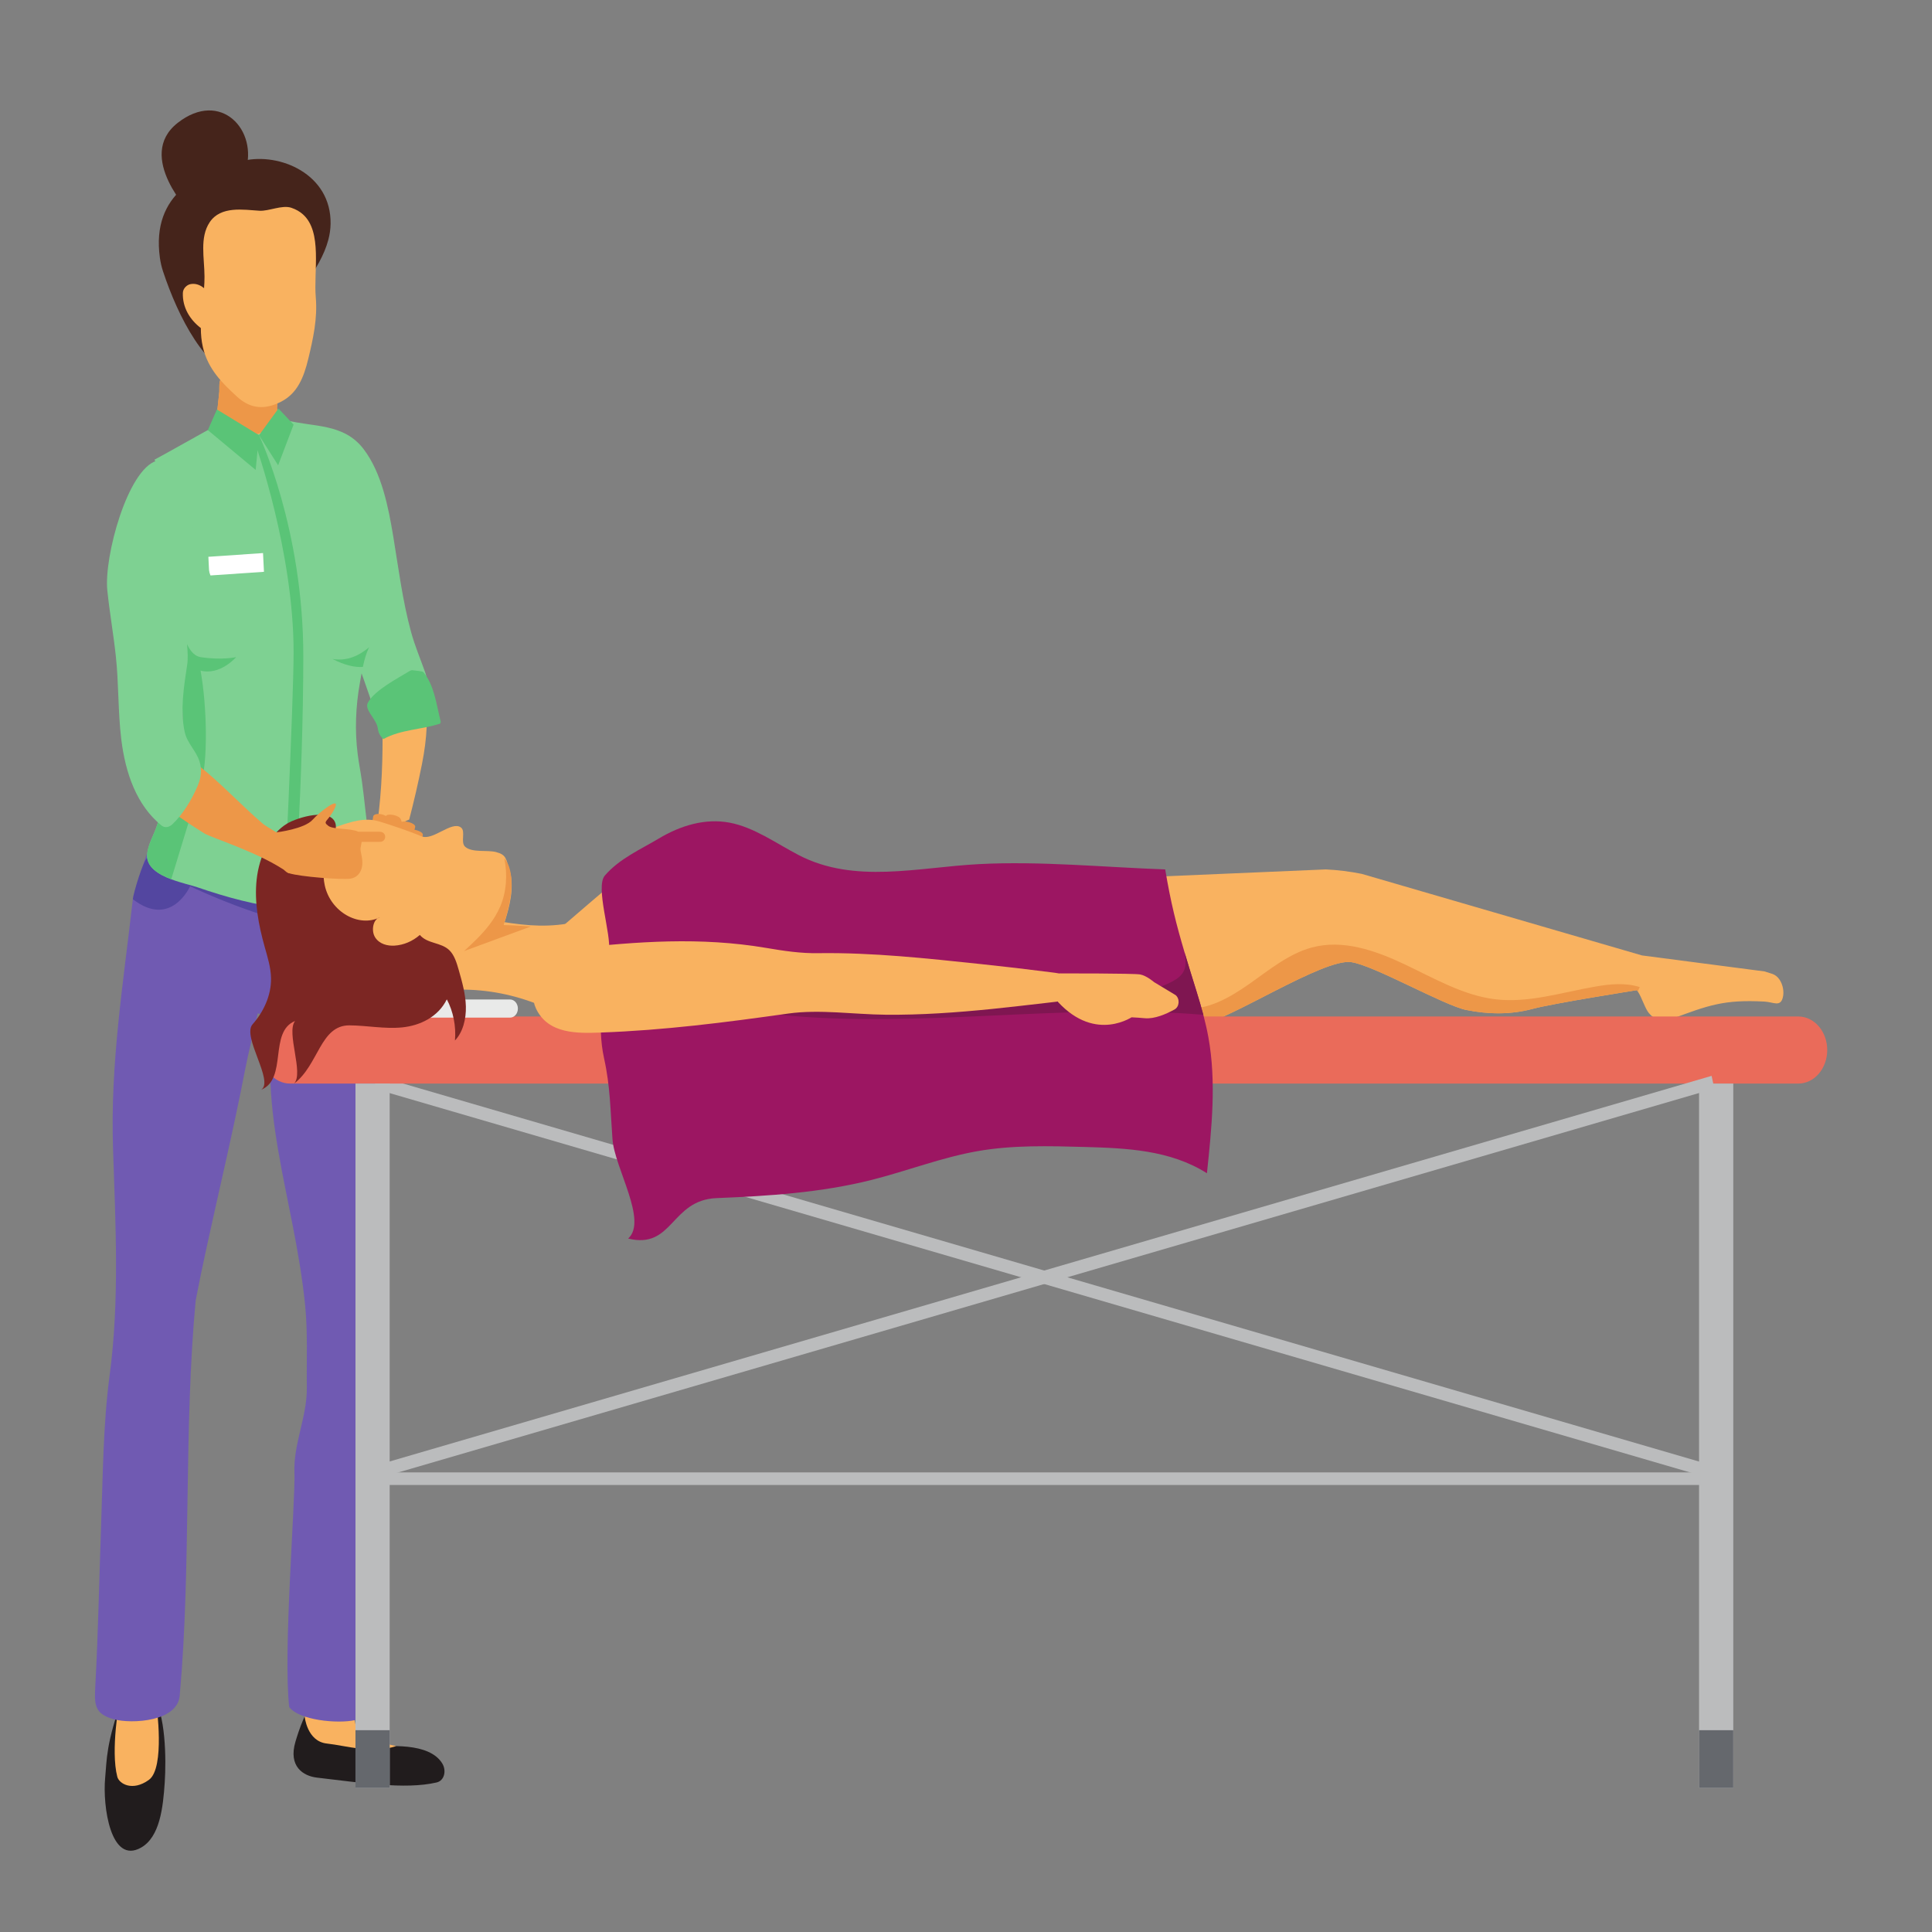 <?xml version="1.0" encoding="UTF-8" standalone="no"?>
<!-- Created with Inkscape (http://www.inkscape.org/) -->

<svg
   width="300"
   height="300"
   viewBox="0 0 79.375 79.375"
   version="1.1"
   id="svg6144"
   inkscape:version="1.2 (1:1.2.1+202207142221+cd75a1ee6d)"
   sodipodi:docname="mt_pic_12.svg"
   xmlns:inkscape="http://www.inkscape.org/namespaces/inkscape"
   xmlns:sodipodi="http://sodipodi.sourceforge.net/DTD/sodipodi-0.dtd"
   xmlns="http://www.w3.org/2000/svg"
   xmlns:svg="http://www.w3.org/2000/svg">
  <rect x="0" y="0" width="79.375" height="79.375" fill="#808080" stroke="none"/>
  <sodipodi:namedview
     id="namedview6146"
     pagecolor="#ffffff"
     bordercolor="#000000"
     borderopacity="0.25"
     inkscape:showpageshadow="2"
     inkscape:pageopacity="0.0"
     inkscape:pagecheckerboard="0"
     inkscape:deskcolor="#d1d1d1"
     inkscape:document-units="mm"
     showgrid="true"
     inkscape:zoom="2.1089995"
     inkscape:cx="101.94407"
     inkscape:cy="153.86442"
     inkscape:window-width="1595"
     inkscape:window-height="831"
     inkscape:window-x="0"
     inkscape:window-y="0"
     inkscape:window-maximized="1"
     inkscape:current-layer="layer1">
    <inkscape:grid
       type="xygrid"
       id="grid53"
       originx="0"
       originy="0" />
  </sodipodi:namedview>
  <defs
     id="defs6141" />
  <g
     inkscape:label="Слой 1"
     inkscape:groupmode="layer"
     id="layer1"
     transform="matrix(1.999,0,0,2.32,-170.595,-305.284)">
    <g
       inkscape:groupmode="layer"
       id="layer10"
       inkscape:label="pic 12"
       style="display:inline"
       transform="matrix(0.265,0,0,0.265,-19.719,57.004)">
      <g
         id="g1839"
         style="display:inline"
         transform="matrix(0.133,0,0,-0.133,0,544.32)">
        <path
           id="path612"
           style="fill:#f9b260;fill-opacity:1;fill-rule:nonzero;stroke:none"
           d="m 3206.28,1626.83 c -1.04,-2.29 -1.8,-4.66 -2.6,-7.03 0.04,-0.45 0.06,-0.89 0.07,-1.32 0.4,-16.24 0.21,-32.57 -1.92,-49.03 -0.49,-4.14 -1.08,-8.27 -1.75,-12.41 6.04,2.66 12.38,4.79 18.44,7.32 0.31,0.13 0.62,0.23 0.92,0.32 2.81,9.29 5.31,18.63 7.47,27.98 2.97,12.91 3.76,24.51 1.58,36.98 -0.11,0.67 -0.31,1.3 -0.56,1.9 -7.27,-1.35 -14.52,-2.73 -21.65,-4.71" />
        <path
           id="path614"
           style="fill:#ed9748;fill-opacity:1;fill-rule:nonzero;stroke:none"
           d="m 3196.71,1552.71 c 0.22,0.41 0.5,0.99 0.58,1.52 0.2,1.26 0.27,2.54 0.32,3.82 0.11,2.75 0.2,5.51 0.83,8.17 0.4,1.73 4.92,1.65 7.44,0.24 0.68,1.47 7.55,0.54 8.63,-1.55 0.23,-0.47 0.42,-0.92 0.57,-1.38 2.29,0.75 8.27,-0.79 7.86,-2.55 -0.11,-0.48 -0.28,-0.94 -0.41,-1.42 2.45,-0.35 5.11,-1.45 4.86,-2.64 l -2.28,-10.91 c -0.07,-0.36 -1.76,-0.69 -4.07,-0.23 -4.1,0.84 -8.23,1.53 -12.33,2.39 -1.97,0.41 -3.92,0.86 -5.85,1.38 -1.66,0.45 -4.39,1.03 -5.74,1.76 -1.1,0.59 -0.68,0.9 -0.46,1.31 0.01,0.03 0.03,0.06 0.05,0.09" />
        <path
           id="path616"
           style="fill:#7ed192;fill-opacity:1;fill-rule:nonzero;stroke:none"
           d="m 3228.92,1638.27 c -2.83,6.89 -6.19,13.71 -8.4,20.69 -4.97,15.75 -7.26,31.69 -10.35,47.86 -2.9,15.09 -6.82,32.13 -17.29,43.98 -11.67,13.22 -29.5,10.98 -45.12,14.55 -0.17,0.04 -0.34,0.05 -0.52,0.08 -0.19,0.91 -6.76,0.39 -15.2,-0.79 3.58,-8.62 4.6,-19.04 5.39,-27.32 1.29,-13.59 1.31,-27.3 1.07,-40.94 -0.12,-7.41 0.32,-14.71 1.17,-22.09 0.68,-5.93 1.99,-13.75 3.16,-21.27 0.3,-1.94 0.59,-3.88 0.88,-5.82 l 41,5.54 c 0.83,-1.57 1.68,-3.14 2.53,-4.7 3.25,-5.97 13.59,-32.83 16.23,-39.3 5.58,1.02 7.19,10.98 12.86,11.41 5.19,0.39 9.99,3.12 15.04,1.05 0.74,2.58 -1.36,14.42 -2.45,17.07" />
        <path
           id="path618"
           style="fill:#211c1d;fill-opacity:1;fill-rule:nonzero;stroke:none"
           d="m 3052.55,1124.22 c 1.17,2.8 -1.45,-7.77 0.75,-7.89 4.16,-0.22 8.54,-0.84 12.56,-2.44 1.47,3.53 1.18,13.94 3.96,10.69 7.61,-8.86 7.98,-31.76 7.06,-43.73 -0.97,-12.61 -2.84,-27.32 -13.77,-32.69 -17.81,-8.76 -22.5,20.95 -20.97,34.95 1.02,9.31 0.35,17.04 10.41,41.11" />
        <path
           id="path620"
           style="fill:#f9b260;fill-opacity:1;fill-rule:nonzero;stroke:none"
           d="m 3072.03,1120.02 c 0,0 5.24,-31.83 -4.37,-37.83 -9.62,-6 -17.38,-1.94 -18.43,1.53 -4.06,13.38 1.27,38.08 1.27,38.08 l 21.53,-1.78" />
        <path
           id="path622"
           style="fill:#211c1d;fill-opacity:1;fill-rule:nonzero;stroke:none"
           d="m 3238.78,1090.35 c -7.56,10.89 -32,8.97 -43.12,8.1 -4.28,-0.34 -8.49,0.01 -12.7,0.89 -1.71,0.36 -10.5,2.1 -10.36,4.63 0.17,3.23 -1.9,5.24 -4.33,5.88 0.67,2.16 0.32,4.69 -1.77,6.55 -0.16,0.14 -0.31,0.28 -0.47,0.42 -1.64,1.45 1.43,5.84 -0.42,5.22 -5.83,-1.96 -10.93,-16.12 -12.5,-20.67 -4.28,-12.44 4.52,-17.27 12.57,-18.06 24.87,-2.43 51.03,-6.18 69.75,-2.43 4.58,0.92 5.8,5.94 3.35,9.47" />
        <path
           id="path624"
           style="fill:#f9b260;fill-opacity:1;fill-rule:nonzero;stroke:none"
           d="m 3211.85,1099.14 c 0,0 -19.21,3.63 -22.07,7.01 -2.87,3.38 -5.69,26.25 -5.69,26.25 l -25.61,-18.37 c 0,0 1.32,-12.49 12.9,-13.59 11.58,-1.1 26.31,-5.3 40.47,-1.3" />
        <path
           id="path626"
           style="fill:#45241b;fill-opacity:1;fill-rule:nonzero;stroke:none"
           d="m 3172.28,1855.99 c 0.8,2.6 1.27,5.28 1.32,8.04 0.46,25.05 -29.77,35.9 -50.8,31.69 -25.44,-5.1 -53.91,-16.37 -48.75,-48.7 0.4,-2.48 1.03,-4.78 1.85,-6.91 8.63,-22.46 24.86,-50.71 47.22,-54.79 15.43,-2.83 18.71,18.14 22.67,28.07 5.59,14.02 21.75,27.04 26.49,42.6" />
        <path
           id="path628"
           style="fill:#705ab2;fill-opacity:1;fill-rule:nonzero;stroke:none"
           d="m 3128.94,1467.92 c 0.71,-0.26 1.44,-0.46 2.17,-0.63 2.4,-0.54 4.89,-0.65 7.38,-0.62 0.04,-9.87 -0.34,-19.76 -0.14,-29.4 0.53,-25.82 7.38,-51.01 13.05,-76.05 3.02,-13.32 5.73,-26.69 7.33,-40.27 1.62,-13.83 0.81,-27.84 1.02,-41.75 0.2,-14.4 -7.89,-28.23 -7.23,-42.62 0.66,-14.3 -6.72,-90.81 -3.03,-117.84 5.79,-6.58 28.04,-8.47 38.3,-6.55 0.34,0.06 10.11,1.77 10.87,10.95 -6.16,28.35 7.59,154.78 8.83,191.6 0.97,28.9 0.13,57.69 -1.6,86.49 0.5,6.91 0.5,13.87 0.34,20.66 -0.26,11.35 -5.14,59.31 -7.44,87 v 0.01 c -0.67,7.95 -1.12,14.22 -1.19,17.48 -10.44,28.19 -6.08,-1.02 -17.45,26.78 -0.02,-2.48 -0.13,-4.96 -0.32,-7.44 -0.51,-6.83 -8.04,-9.7 -13.21,-7.02 -0.79,-3.03 -1.87,-5.99 -3.47,-8.85 -2.41,-4.32 -10,-5.11 -13.44,-1.52 -0.07,-1.7 -0.15,-3.4 -0.25,-5.09 0,-0.17 -0.01,-0.33 -0.02,-0.5 -1.89,-0.24 -3.69,-1.32 -5.01,-3.5 -0.93,-1.54 -2.07,-2.86 -3.27,-4.12 -1.29,-1.37 -2.66,-2.69 -3.91,-4.16 -2.41,-2.83 -4.04,-6.21 -5.47,-9.61 -1.33,-3.18 -2.35,-6.38 -4.43,-9.19 -1.98,-2.71 -4.4,-4.94 -5.79,-8.05 -3.06,-6.77 0.53,-13.73 7.38,-16.19" />
        <path
           id="path630"
           style="fill:#705ab2;fill-opacity:1;fill-rule:nonzero;stroke:none"
           d="m 3046.74,1399.38 c 1.44,-37.68 3.85,-76.24 -1.95,-113.68 -3.89,-25.12 -3.97,-51.1 -5.04,-76.43 -1.09,-26.3 -1.65,-52.66 -3.29,-78.93 -0.63,-10.09 -1.01,-14.95 10.84,-17.73 10.15,-2.38 37.84,-1.31 38.38,12.54 6.65,63.54 2.28,134.2 9.25,197.87 1.89,8.56 3.94,17.08 6.09,25.58 7.57,30.08 15.94,59.99 22.7,90.26 2.02,9.05 4.99,18.8 7.39,28.43 0.4,1.57 0.77,3.14 1.13,4.69 0.29,1.29 0.59,2.59 0.87,3.9 3.34,0.41 6.44,2.66 6.89,6.98 0.55,5.29 4.05,9.54 7.04,13.73 3.49,4.89 6.9,10.04 8.29,15.95 0.09,0.38 0.16,0.77 0.22,1.17 0.41,3.01 -0.19,6.54 -3.14,8.13 -0.97,0.53 -1.95,0.99 -2.95,1.4 -5.33,2.18 -10.92,2.72 -16.77,3.33 -7.56,0.78 -14.52,3.86 -21.47,6.81 -5.54,2.36 -10.46,5.17 -15.68,8.09 -5.18,2.9 -10.62,5.56 -16.69,5.43 -5.92,-0.13 -8.99,9.02 -11.29,3.27 -0.59,-1.5 -8.81,-22.06 -9.27,-25.5 -5.6,-42.73 -13.2,-82.04 -11.55,-125.29" />
        <path
           id="path632"
           style="fill:#5346a0;fill-opacity:1;fill-rule:nonzero;stroke:none"
           d="m 3058.29,1524.67 c 22.39,-14.92 33.38,6.52 33.38,6.52 0,0 19.74,-8.24 42.06,-14.33 2.58,-0.7 5.05,-1.29 7.43,-1.74 5.25,-1.02 10.02,-1.45 14.39,-1.41 10.7,0.08 19.09,2.93 26.71,6.85 9.15,-12.85 16.53,-11.67 16.53,-11.67 v 0.01 c -0.67,7.95 -1.12,14.22 -1.19,17.48 -10.44,28.19 -6.08,-1.02 -17.45,26.78 -0.02,-2.48 -0.13,-4.96 -0.32,-7.44 -0.51,-6.83 -8.04,-9.7 -13.21,-7.02 -0.79,-3.03 -1.87,-5.99 -3.47,-8.85 -2.41,-4.32 -10,-5.11 -13.44,-1.52 -0.07,-1.7 -0.15,-3.4 -0.25,-5.09 -5.33,2.18 -10.92,2.72 -16.77,3.33 -7.56,0.78 -14.52,3.86 -21.47,6.81 -5.54,2.36 -10.46,5.17 -15.68,8.09 -5.18,2.9 -10.62,5.56 -16.69,5.43 -5.92,-0.13 -8.99,9.02 -11.29,3.27 -0.59,-1.5 -0.85,-3.04 -0.82,-4.57 -2.6,-1.97 -7.99,-17.49 -8.45,-20.93" />
        <path
           id="path634"
           style="fill:#f9b260;fill-opacity:1;fill-rule:nonzero;stroke:none"
           d="m 3140.96,1753.89 c -7.14,-6.69 -22.8,-9.42 -29.49,0.18 -3.15,-0.14 -6.41,3.13 -5.3,8.26 0.12,0.52 0.22,1.03 0.33,1.54 0.03,0.86 0.19,1.75 0.52,2.65 0.52,3.11 0.89,6.26 1.25,9.41 0.15,1.27 0.29,2.54 0.45,3.81 0.02,0.83 0.03,1.65 0.01,2.48 -0.04,1.86 0.37,3.32 1.05,4.37 0.06,0.26 0.1,0.52 0.16,0.77 0.13,0.67 0.28,1.33 0.44,1.99 1.72,7.01 8.62,5.65 9.9,-0.04 1.21,-0.69 2.27,-1.97 2.84,-3.99 0.09,-0.33 0.19,-0.68 0.26,-1.03 0.36,-1.52 0.55,-3.11 0.6,-4.72 0.02,-0.01 0.04,-0.01 0.06,-0.02 0.05,-0.02 0.09,-0.04 0.15,-0.07 1.83,1.3 4.25,1.19 5.89,-0.69 0.75,0.33 1.55,0.43 2.34,0.3 0.15,0.34 0.32,0.65 0.51,0.93 0.14,0.74 0.36,1.38 0.63,1.94 2.19,4.59 8.01,2.89 9.22,-2.12 0.27,-1.05 0.32,-2.26 0.08,-3.59 -0.26,-1.51 -0.42,-3.03 -0.51,-4.58 0.1,-1.22 0.19,-2.44 0.28,-3.66 V 1768 c 0.17,-2.2 0.33,-4.39 0.4,-6.6 0.5,-2.59 0.01,-5.56 -2.07,-7.51" />
        <path
           id="path636"
           style="fill:#ed9748;fill-opacity:1;fill-rule:nonzero;stroke:none"
           d="m 3142.86,1776.25 c -0.26,-1.51 -0.42,-3.03 -0.51,-4.58 0.1,-1.22 0.19,-2.44 0.28,-3.66 V 1768 c 0,0 -11.64,-22.16 -35.61,-1.48 0.15,1.27 1.54,11.95 1.7,13.22 0.02,0.83 0.03,1.65 0.01,2.48 -0.04,1.86 0.37,3.32 1.05,4.37 0.06,0.26 0.1,0.52 0.16,0.77 l 13.44,-3.07 10.18,-2.33 9.22,-2.12 c 0.27,-1.05 0.32,-2.26 0.08,-3.59" />
        <path
           id="path638"
           style="fill:#f9b260;fill-opacity:1;fill-rule:nonzero;stroke:none"
           d="m 3157.54,1868.72 c -1.83,1.43 -4.09,2.57 -6.87,3.37 -5.37,1.53 -13.06,-1.78 -18.51,-1.5 -9.31,0.48 -22.6,2.55 -29.04,-5.75 -5.98,-7.72 -3.09,-17.99 -3.04,-27.35 0.01,-1.95 -0.1,-3.9 -0.27,-5.83 -0.1,0.07 -0.2,0.15 -0.29,0.22 -2.27,1.56 -4.82,2.27 -7.56,1.85 -2.06,-0.31 -4.39,-2.09 -4.5,-4.37 -0.33,-7.49 4.27,-13.6 10.32,-17.61 0.05,-0.03 0.11,-0.06 0.16,-0.1 0.01,-3.15 0.32,-6.32 1.17,-9.52 2.95,-11.13 11.33,-18.19 20.03,-25.03 8.02,-6.31 16.49,-6.51 25.72,-2.4 9.35,4.17 13.09,12.06 15.73,21.48 2.86,10.23 5.43,20.24 4.37,30.91 -1.31,13.1 3.96,32.76 -7.42,41.63" />
        <path
           id="path640"
           style="fill:#7ed192;fill-opacity:1;fill-rule:nonzero;stroke:none"
           d="m 3082.78,1590.23 c 5.3,14.5 5.93,26.7 2.63,41.99 -1.76,8.15 -4.22,16.1 -6.76,24.03 2.95,7.3 5.02,14.91 5.82,22.76 0.01,0.03 0.01,0.07 0.01,0.1 0.29,2.73 0.42,5.49 0.37,8.27 -0.12,8.42 -1.69,17.02 -3.05,25.3 -1.74,10.58 -4.53,23.53 -10.93,32.81 2.6,1.11 32.7,15.73 35.3,16.84 0,0 27.2,-9.69 36.89,0.72 4.41,1.57 37.23,-3.36 40.67,-6.15 0.39,-13.95 -0.4,-27.96 5,-41.22 6.53,-15.99 20.52,-34.99 14.56,-53.12 -1.52,-4.6 -4.86,-7.37 -7.17,-11.26 -0.09,-0.15 -0.19,-0.3 -0.27,-0.46 -0.02,-0.03 -0.04,-0.06 -0.06,-0.09 -1.52,-2.75 -2.56,-6.05 -3.37,-9.38 -0.67,-2.71 -1.2,-5.44 -1.71,-7.89 -2.47,-11.81 -3.08,-24.08 -1.29,-36.03 0.68,-4.55 1.73,-9.04 2.46,-13.59 0.34,-2.11 0.64,-4.22 0.94,-6.33 0.06,-0.42 0.2,-1.43 0.23,-1.65 0.16,-1.21 0.31,-2.42 0.47,-3.62 1.14,-8.74 2.24,-17.47 3.94,-26.11 0.43,-5.44 0.81,-10.89 1.08,-16.35 -5.42,-4.17 -13.16,-6.75 -18.47,-8.08 -10.52,-2.63 -21.54,-2.53 -32.27,-1.65 -17.57,1.42 -35.06,5.62 -51.92,10.61 -3.27,0.97 -9.4,2.12 -15.2,4.01 -7.45,2.43 -14.36,6.08 -14.07,12.11 0.26,5.14 4.05,10.25 5.78,14.98 3.46,9.49 6.93,18.97 10.39,28.45" />
        <path
           id="path642"
           style="fill:#5ac477;fill-opacity:1;fill-rule:nonzero;stroke:none"
           d="m 3097.76,1639.54 c 3.75,-17.46 4.54,-46.28 0,-57.56 -3.42,-8.51 -12.72,-34.86 -17.08,-47.29 -7.45,2.43 -14.36,6.08 -14.07,12.11 0.26,5.14 4.05,10.25 5.78,14.98 3.46,9.49 6.93,18.97 10.39,28.45 5.3,14.5 5.93,26.7 2.63,41.99 -1.76,8.15 -4.22,16.1 -6.76,24.03 2.95,7.3 5.02,14.91 5.82,22.76 -0.15,-2.57 1.1,-31.05 13.29,-32.7 12.39,-1.67 20.78,0 20.78,0 0,0 -9.35,-9.36 -20.78,-6.77" />
        <path
           id="path644"
           style="fill:#5ac477;fill-opacity:1;fill-rule:nonzero;stroke:none"
           d="m 3143.21,1771.2 -11.34,-13.38 -24.56,12.91 -5.29,-10.37 27.89,-19.99 1.96,17.45 11.14,-15.13 9.02,20.43 -8.82,8.08" />
        <path
           id="path646"
           style="fill:#5ac477;fill-opacity:1;fill-rule:nonzero;stroke:none"
           d="m 3131.87,1757.82 c 0,0 25.94,-46.98 25.82,-111.51 -0.12,-64.53 -5.66,-126.8 -5.66,-126.8 l -5.9,-0.28 c 0,0 5.9,104.19 5.9,129.52 0,50.54 -22.12,104.21 -22.12,104.21 l 1.96,4.86" />
        <path
           id="path648"
           style="fill:#5ac477;fill-opacity:1;fill-rule:nonzero;stroke:none"
           d="m 3196.12,1651.3 c -0.09,-0.15 -0.19,-0.3 -0.27,-0.46 -0.02,-0.03 -0.04,-0.06 -0.06,-0.09 -1.52,-2.75 -2.56,-6.05 -3.37,-9.38 -4.57,-0.27 -10.4,0.76 -17.78,4.03 8.55,-1.36 15.88,1.8 21.48,5.9" />
        <path
           id="path650"
           style="fill:#45241b;fill-opacity:1;fill-rule:nonzero;stroke:none"
           d="m 3092.57,1868.69 c 0,0 -33.21,29.14 -8.11,46.06 25.1,16.92 47.22,-3.76 39.45,-24.44 -7.77,-20.68 -31.34,-21.62 -31.34,-21.62" />
        <path
           id="path652"
           style="fill:#ffffff;fill-opacity:1;fill-rule:nonzero;stroke:none"
           d="m 3102.33,1696.71 31.87,1.88 0.55,-9.41 -31.87,-1.88 -0.55,9.41" />
        <path
           id="path654"
           style="fill:#bbbcbd;fill-opacity:1;fill-rule:nonzero;stroke:none"
           d="m 3980.51,1239.88 -779.96,196.03 -1.6,-6.38 779.96,-196.02 1.6,6.37" />
        <path
           id="path656"
           style="fill:#f9b260;fill-opacity:1;fill-rule:nonzero;stroke:none"
           d="m 4020.46,1475.34 c -1.45,-5.01 -5.38,-2.34 -10.84,-2.1 -23.5,1.06 -32.52,-1.8 -54.61,-8.94 -4.82,-1.57 -9.23,-0.37 -12.66,3.14 -2.28,2.32 -4.22,8.1 -6.5,10.89 -0.19,0.23 -0.39,0.44 -0.58,0.63 -0.04,-0.01 -48.72,-6.61 -60.69,-9.38 -12.74,-2.94 -25.71,-2.82 -38.72,-0.56 -13.1,2.29 -53.92,22.47 -67.14,24.04 -16.26,1.95 -71.31,-29.33 -87.9,-31.41 -6.09,-0.77 -12.17,-1.3 -18.2,-1.84 -15.7,-1.43 -31.18,-3.01 -46.2,-9.38 -18.38,-7.79 -22.32,-2.08 -43.05,0.47 -14.96,1.82 -30.46,9.34 -44.44,17.83 5.75,9.84 11.08,19.93 15.96,30.2 6.7,14.1 -19.22,16.79 -15.29,32.45 l 224.39,8.26 c 6.99,-0.29 13.96,-1.04 20.87,-2.23 l 163.46,-40.99 71.43,-8.03 c 1.49,-0.4 2.98,-0.81 4.47,-1.21 1.75,-0.48 3.21,-1.54 4.28,-2.89 2.02,-2.56 2.77,-6.15 1.96,-8.95" />
        <path
           id="path658"
           style="fill:#ed9748;fill-opacity:1;fill-rule:nonzero;stroke:none"
           d="m 3937.01,1480.52 c -0.38,-0.74 -0.77,-1.46 -1.16,-2.19 -0.19,0.23 -0.39,0.44 -0.58,0.63 -0.04,-0.01 -48.72,-6.61 -60.69,-9.38 -12.74,-2.94 -25.71,-2.82 -38.72,-0.56 -13.1,2.29 -53.92,22.47 -67.14,24.04 -16.26,1.95 -71.31,-29.33 -87.9,-31.41 -6.09,-0.77 -12.17,-1.3 -18.2,-1.84 1.23,1.82 2.58,3.59 3.92,5.32 1.17,1.55 4.37,2.74 4.81,4.64 13.53,-0.98 26.47,5.35 38.08,12.39 11.59,7.04 22.98,15.11 36.19,18.21 18.1,4.27 37.01,-1.37 54.22,-8.39 17.22,-7.03 34.23,-15.61 52.72,-17.57 19.62,-2.07 39.11,3.48 58.62,6.37 8.58,1.28 17.47,2.03 25.83,-0.26" />
        <path
           id="path660"
           style="fill:#f9b260;fill-opacity:1;fill-rule:nonzero;stroke:none"
           d="m 3550.24,1489.15 c -1.85,4.06 -2.64,8.37 -0.91,13.26 0.18,0.52 0.39,1.04 0.61,1.57 2.06,4.9 5.52,9.79 6.52,14.9 1.77,9.02 0.98,8.7 -6.45,9.38 -1.04,0.1 -2.22,0.21 -3.54,0.38 -3.03,0.39 -6.05,0.83 -9.07,1.35 -24.25,4.1 -47.19,3.25 -70.93,9.66 -17.69,4.76 -34.49,8.24 -51.4,15.12 -17.75,7.23 -35.25,6.11 -51.33,-4.46 -20.08,-13.21 -33.74,-23.61 -52.98,-37.83 -3.16,-2.34 -6.35,-4.17 -9.46,-5.06 -2.58,-0.74 -4.05,-2.2 -4.63,-3.81 1.47,-3.5 1.83,-7.37 0.49,-10.83 -1.34,-3.44 -2.4,-6.93 -3.15,-10.54 0.01,0.05 -0.62,-3.69 -0.65,-3.51 -0.16,-1.4 4.97,-9.63 6.13,-12.65 1.26,-0.74 2.41,-1.64 3.38,-2.75 3.04,-3.47 5.66,-7.21 8.17,-11.06 0.41,-0.62 3.69,-4.66 2.27,-3.26 0.93,-0.95 1.88,-1.84 2.91,-2.68 0.11,-0.08 0.63,-0.46 1.57,-1.17 2.53,-0.19 4.97,-0.32 7.21,-0.4 26.12,-0.9 53.01,8.55 79.28,11.11 30.3,2.96 100.93,-8.35 131.03,-6.67 2.75,0.15 25.7,8.16 26.34,10.46 3.22,11.56 -7.04,19.86 -11.41,29.49" />
        <path
           id="path662"
           style="fill:#ea6b5a;fill-opacity:1;fill-rule:nonzero;stroke:none"
           d="m 4029.49,1432.04 h -879.52 c -9.3,0 -16.85,7.55 -16.85,16.85 v 0 c 0,9.31 7.55,16.85 16.85,16.85 h 879.52 c 9.3,0 16.85,-7.54 16.85,-16.85 v 0 c 0,-9.3 -7.55,-16.85 -16.85,-16.85" />
        <path
           id="path664"
           style="fill:#9c1662;fill-opacity:1;fill-rule:nonzero;stroke:none"
           d="m 3684.62,1386.98 c -21.5,11.74 -47.05,12.62 -71.53,13.21 -20.75,0.49 -41.61,0.99 -62.13,-2.09 -20.9,-3.15 -41.07,-9.94 -61.73,-14.44 -29.67,-6.45 -60.16,-8.11 -90.52,-9.17 -26.85,-0.92 -25.29,-25.87 -51.59,-20.32 11.52,8.96 -7.86,35.31 -9.13,49.84 -1.27,14.55 -1.26,26.55 -4.91,40.69 -4.42,17.12 -0.37,37.11 2.81,53.91 1.56,8.25 -8.1,32.21 -2.35,37.96 8.48,8.49 20.97,13.18 31.45,18.59 12.67,6.54 27.03,10.29 41.3,7.97 14.35,-2.34 27.01,-10.35 40.27,-16.29 32.59,-14.6 69.4,-6.16 105.08,-4.54 35.67,1.62 72.95,-1.57 108.65,-2.66 3.28,-16.8 6.36,-27.34 11.35,-41.86 0.85,-2.44 1.74,-5 2.7,-7.73 2.75,-7.8 5.75,-15.56 8.18,-23.47 1.14,-3.72 2.15,-7.48 2.95,-11.28 4.72,-22.39 1.95,-45.6 -0.85,-68.32" />
        <path
           id="path666"
           style="fill:#f9b260;fill-opacity:1;fill-rule:nonzero;stroke:none"
           d="m 3311.64,1512.4 c -5.18,-13.7 -10.36,-27.4 -15.55,-41.1 -2.08,0.73 -4.18,1.43 -6.29,2.06 -14.99,4.53 -30.76,6.49 -46.39,5.74 -0.95,-0.04 -1.9,-0.09 -2.84,-0.16 1.28,2.96 3.08,5.63 5.06,8.19 0.01,0.01 0.01,0.01 0.01,0.02 1.89,2.44 3.96,4.79 5.89,7.21 2.28,2.89 3.51,6.18 4.57,9.27 2.18,6.39 3.61,11.82 12.14,10.5 14.7,-2.28 28.49,-3.86 43.4,-1.73" />
        <path
           id="path668"
           style="fill:#bbbcbd;fill-opacity:1;fill-rule:nonzero;stroke:none"
           d="m 3198.95,1239.88 779.96,196.03 1.6,-6.38 -779.96,-196.02 -1.6,6.37" />
        <path
           id="path670"
           style="fill:#bbbcbd;fill-opacity:1;fill-rule:nonzero;stroke:none"
           d="m 3976.48,1236.67 h -773.51 v -6.32 h 773.51 v 6.32" />
        <path
           id="path672"
           style="fill:#e9eae9;fill-opacity:1;fill-rule:nonzero;stroke:none"
           d="m 3278.27,1474.28 h -104.63 c -2.52,0 -4.56,-2.04 -4.56,-4.56 v 0 c 0,-2.51 2.04,-4.55 4.56,-4.55 h 104.63 c 2.51,0 4.55,2.04 4.55,4.55 v 0 c 0,2.52 -2.04,4.56 -4.55,4.56" />
        <path
           id="path674"
           style="fill:#bbbcbd;fill-opacity:1;fill-rule:nonzero;stroke:none"
           d="m 3208.06,1078.16 h -19.95 v 353.88 h 19.95 v -353.88" />
        <path
           id="path676"
           style="fill:#bbbcbd;fill-opacity:1;fill-rule:nonzero;stroke:none"
           d="m 3991.55,1078.16 h -19.95 v 353.88 h 19.95 v -353.88" />
        <path
           id="path678"
           style="fill:#65686d;fill-opacity:1;fill-rule:nonzero;stroke:none"
           d="m 3208.06,1078.16 h -19.95 v 28.98 h 19.95 v -28.98" />
        <path
           id="path680"
           style="fill:#65686d;fill-opacity:1;fill-rule:nonzero;stroke:none"
           d="m 3991.55,1078.16 h -19.95 v 28.98 h 19.95 v -28.98" />
        <path
           id="path682"
           style="fill:#f9b260;fill-opacity:1;fill-rule:nonzero;stroke:none"
           d="m 3278.05,1538.9 c -2.16,6.12 -1.92,8.09 -7.96,9.46 -5.04,1.14 -13.87,-0.43 -17.97,2.62 -3.01,2.25 0.5,7.9 -2.57,9.77 -5.5,3.37 -16.36,-6.93 -23,-4.45 -6.19,2.29 -18.41,5.87 -24.83,7.5 -8.1,2.06 -16.23,-0.19 -24,-2.55 -5.31,-1.62 -10.73,-3.29 -15.25,-6.51 -13.19,-9.41 -10.94,-34.39 -7.54,-48.19 6.53,-26.47 41.71,-25.28 63.12,-26.27 8.14,-0.38 15.84,-0.47 22.86,0.53 13.61,1.96 24.62,8.06 31.13,24.34 0.15,0.35 0.29,0.7 0.42,1.06 3.07,8.22 7.07,17.45 6.72,26.37 -0.09,2.37 -0.48,4.47 -1.13,6.32" />
        <path
           id="path684"
           style="fill:#ed9748;fill-opacity:1;fill-rule:nonzero;stroke:none"
           d="m 3290.38,1510.96 c -0.27,-0.08 -0.54,-0.17 -0.8,-0.25 -5.85,-1.86 -11.69,-3.71 -17.54,-5.56 -6.87,-2.18 -13.75,-4.37 -20.61,-6.54 5.12,4.06 10.35,8.24 14.67,13.11 2.53,2.83 4.73,5.91 6.43,9.31 3.67,7.33 4.31,16.12 2.36,24.19 1.54,-1.54 2.73,-3.57 3.43,-6.23 2.25,-8.65 -0.66,-18.63 -3.81,-27.31 6.55,-0.14 12.79,-0.54 15.87,-0.72" />
        <path
           id="path686"
           style="fill:#7f1651;fill-opacity:1;fill-rule:nonzero;stroke:none"
           d="m 3682.52,1466.58 c -81.88,5.97 -164.45,-6.98 -246.31,-0.06 16.26,6.64 34.59,3.56 52.16,3.6 15.98,0.03 31.83,2.72 47.76,4.03 34.23,2.8 68.82,-0.8 102.95,3.05 8.74,0.98 17.53,2.5 25.51,6.2 2.83,1.31 5.73,3.1 6.93,5.99 1.01,2.45 0.62,5.23 0.21,7.85 -0.03,0.18 -0.06,0.36 -0.09,0.54 0.85,-2.44 1.74,-5 2.7,-7.73 2.75,-7.8 5.75,-15.56 8.18,-23.47" />
        <path
           id="path688"
           style="fill:#f9b260;fill-opacity:1;fill-rule:nonzero;stroke:none"
           d="m 3598.91,1487.39 c 0,0 43.09,0.07 46.81,-0.53 3.72,-0.6 8.1,-3.86 8.1,-3.86 l 12.57,-6.53 v 0 c 2.56,-1.9 2.2,-5.85 -0.68,-7.21 -4.8,-2.28 -11.63,-4.85 -17.31,-4.39 -9.93,0.81 -21.4,0.7 -21.4,0.7 l 14.79,0.37 c 0,0 -21.73,-13.68 -44.05,7.13 -3.04,11.89 1.17,14.32 1.17,14.32" />
        <path
           id="path690"
           style="fill:#f9b260;fill-opacity:1;fill-rule:nonzero;stroke:none"
           d="m 3607.56,1478.38 c -2.35,-4.77 -9.36,-5.09 -15.1,-5.66 -11,-1.09 -22,-2.21 -33.01,-3.18 -20.71,-1.8 -41.49,-3.09 -62.23,-2.91 -18.47,0.15 -38.43,2.8 -56.74,0.59 -36.94,-4.48 -72.29,-8.41 -109.6,-9.55 -12.89,-0.39 -30.37,-0.93 -37.49,12.04 -4.77,8.7 0.08,22.88 9.17,27.54 3.5,1.8 7.56,2.2 11.5,2.57 38.44,3.6 75.2,5.99 113.61,0.37 9.97,-1.46 20.11,-2.8 30.5,-2.63 31.59,0.37 63.14,-2.63 94.29,-5.45 13.7,-1.24 27.37,-2.62 41.01,-4.13 6.79,-0.75 18,-1.7 14.09,-9.6" />
        <path
           id="path692"
           style="fill:#7c2623;fill-opacity:1;fill-rule:nonzero;stroke:none"
           d="m 3170.22,1531.56 c 3.36,-13.19 19.7,-21.29 32.23,-15.98 -4.1,-0.8 -5.35,-6.75 -2.86,-10.1 2.5,-3.35 7.13,-4.35 11.3,-4.13 5.3,0.28 10.51,2.17 14.76,5.37 4.44,-4.53 12.31,-3.61 17.19,-7.67 2.93,-2.44 4.27,-6.27 5.47,-9.89 1.98,-5.97 3.98,-12.05 4.18,-18.34 0.19,-6.28 -1.68,-12.93 -6.36,-17.13 0.72,7.17 -0.98,14.56 -4.75,20.69 -5.04,-8.94 -15.78,-13.23 -26.01,-14.11 -10.24,-0.88 -20.5,0.96 -30.77,1.02 -17.08,0.09 -17.95,-19.96 -32.29,-29.25 5.83,5.23 -4.77,25.76 0.6,31.45 -15.54,-5.43 -4.24,-29.12 -19.79,-34.55 7.71,4.2 -11.32,26.73 -5.03,32.86 6.29,6.12 10.97,14.44 10.78,23.22 -0.12,5.37 -2.02,10.53 -3.68,15.64 -3.57,10.97 -6.16,22.55 -4.69,34 1.47,11.44 7.61,22.77 17.85,28.07 5.74,2.97 25.63,8.27 28.16,-0.19 1.19,-3.95 -4.12,-10.72 -5.27,-14.36 -1.7,-5.39 -2.43,-11.08 -1.02,-16.62" />
        <path
           id="path694"
           style="fill:#ed9748;fill-opacity:1;fill-rule:nonzero;stroke:none"
           d="m 3056.31,1667.06 v 53.68 c 6.57,-5.1 12.11,-12.38 17.6,-18.15 6.47,-6.79 12.38,-14.06 18.12,-21.46 -3.89,-16.03 -4.93,-32.57 -6.01,-48.98 -0.54,-8.05 -2.14,-16.62 -1.92,-24.66 0.24,-8.84 5.85,-11.08 12.88,-15.89 12.93,-8.86 24.39,-19.58 36.97,-28.91 4.96,-3.67 33.84,-15.21 37.35,-26.21 -9.87,0.53 -12.22,1.11 -22.11,1.28 -15.84,10.03 -45.03,17.72 -49.26,20 -11.97,6.47 -24.87,13.85 -33.2,22.34 -1.64,1.68 -3.21,3.42 -4.63,5.28 -5.98,7.81 -7.97,15.54 -8.42,25.27 -0.39,8.56 -1.61,17.5 -2.28,26.61 -0.56,7.75 -0.88,15.5 -1.3,23.26 3.19,0.24 6.21,2.42 6.21,6.54" />
        <path
           id="path696"
           style="fill:#7ed192;fill-opacity:1;fill-rule:nonzero;stroke:none"
           d="m 3072.1,1744.94 c 5.01,-4.8 8.99,-15.93 15.9,-24.22 4.6,-5.51 14.96,-31.64 17.63,-38.71 -0.33,-0.24 -0.65,-0.49 -0.96,-0.77 -4.71,-4.38 -8.13,-9.66 -10.62,-15.62 -0.01,0.14 -3.43,0.28 -3.4,0.41 -0.05,-0.24 3.31,-0.48 3.27,-0.71 -0.03,-0.07 -0.06,-0.14 -0.09,-0.21 -0.42,-1.02 -3.96,-2.12 -3.9,-3.22 -1.12,-6.49 1.17,-13 0.03,-19.5 -1.87,-10.62 -4.23,-23.17 -1.39,-33.84 1.49,-5.6 6.57,-9.22 8.58,-14.62 1.6,-4.33 0.89,-8.32 -1.07,-12.32 -3.4,-6.92 -8.8,-14.54 -14.78,-19.32 -1.81,-1.45 -4.3,-1.99 -6.33,-0.57 -14.43,10.1 -21.04,26.18 -23.46,43.53 -1.92,13.8 -1.42,27.8 -3.15,41.61 -1.38,11.03 -3.63,21.93 -4.96,32.98 -2.02,16.8 11.8,60.67 28.7,65.1" />
        <path
           id="path698"
           style="fill:#ed9748;fill-opacity:1;fill-rule:nonzero;stroke:none"
           d="m 3202.3,1558.56 h -12.48 c -4.5,1.87 -14.54,1.06 -17.45,2.91 -3.85,2.45 -0.25,1.96 3.63,8.81 3.88,6.85 -9.15,-2.02 -12.79,-5.61 -4.83,-4.77 -21.18,-6.41 -21.18,-6.41 0,0 0.01,-18.61 7.16,-20.5 7.15,-1.9 30.85,-3.34 35.78,-2.79 4.93,0.56 8.43,4.62 6.73,11.39 -1.14,4.53 -0.58,3.54 0.03,7.11 h 10.57 c 4.17,0 4.18,5.09 0,5.09" />
        <path
           id="path700"
           style="fill:#5ac477;fill-opacity:1;fill-rule:nonzero;stroke:none"
           d="m 3237.51,1612.92 c 0.25,0.38 0.36,0.77 0.25,1.17 -2.61,8.99 -3.67,17.99 -10.01,24.62 -0.65,0.67 -5.13,0.78 -5.96,0.98 -0.88,0.21 -1.72,-0.15 -2.47,-0.55 -6.25,-3.34 -20.07,-9.42 -23.98,-15.72 -2.26,-3.64 5.08,-8.2 5.78,-12.87 0.36,-2.43 1.56,-4.18 3.31,-5.41 10.18,4.88 22.2,4.65 33.08,7.78" />
      </g>
    </g>
  </g>
</svg>
